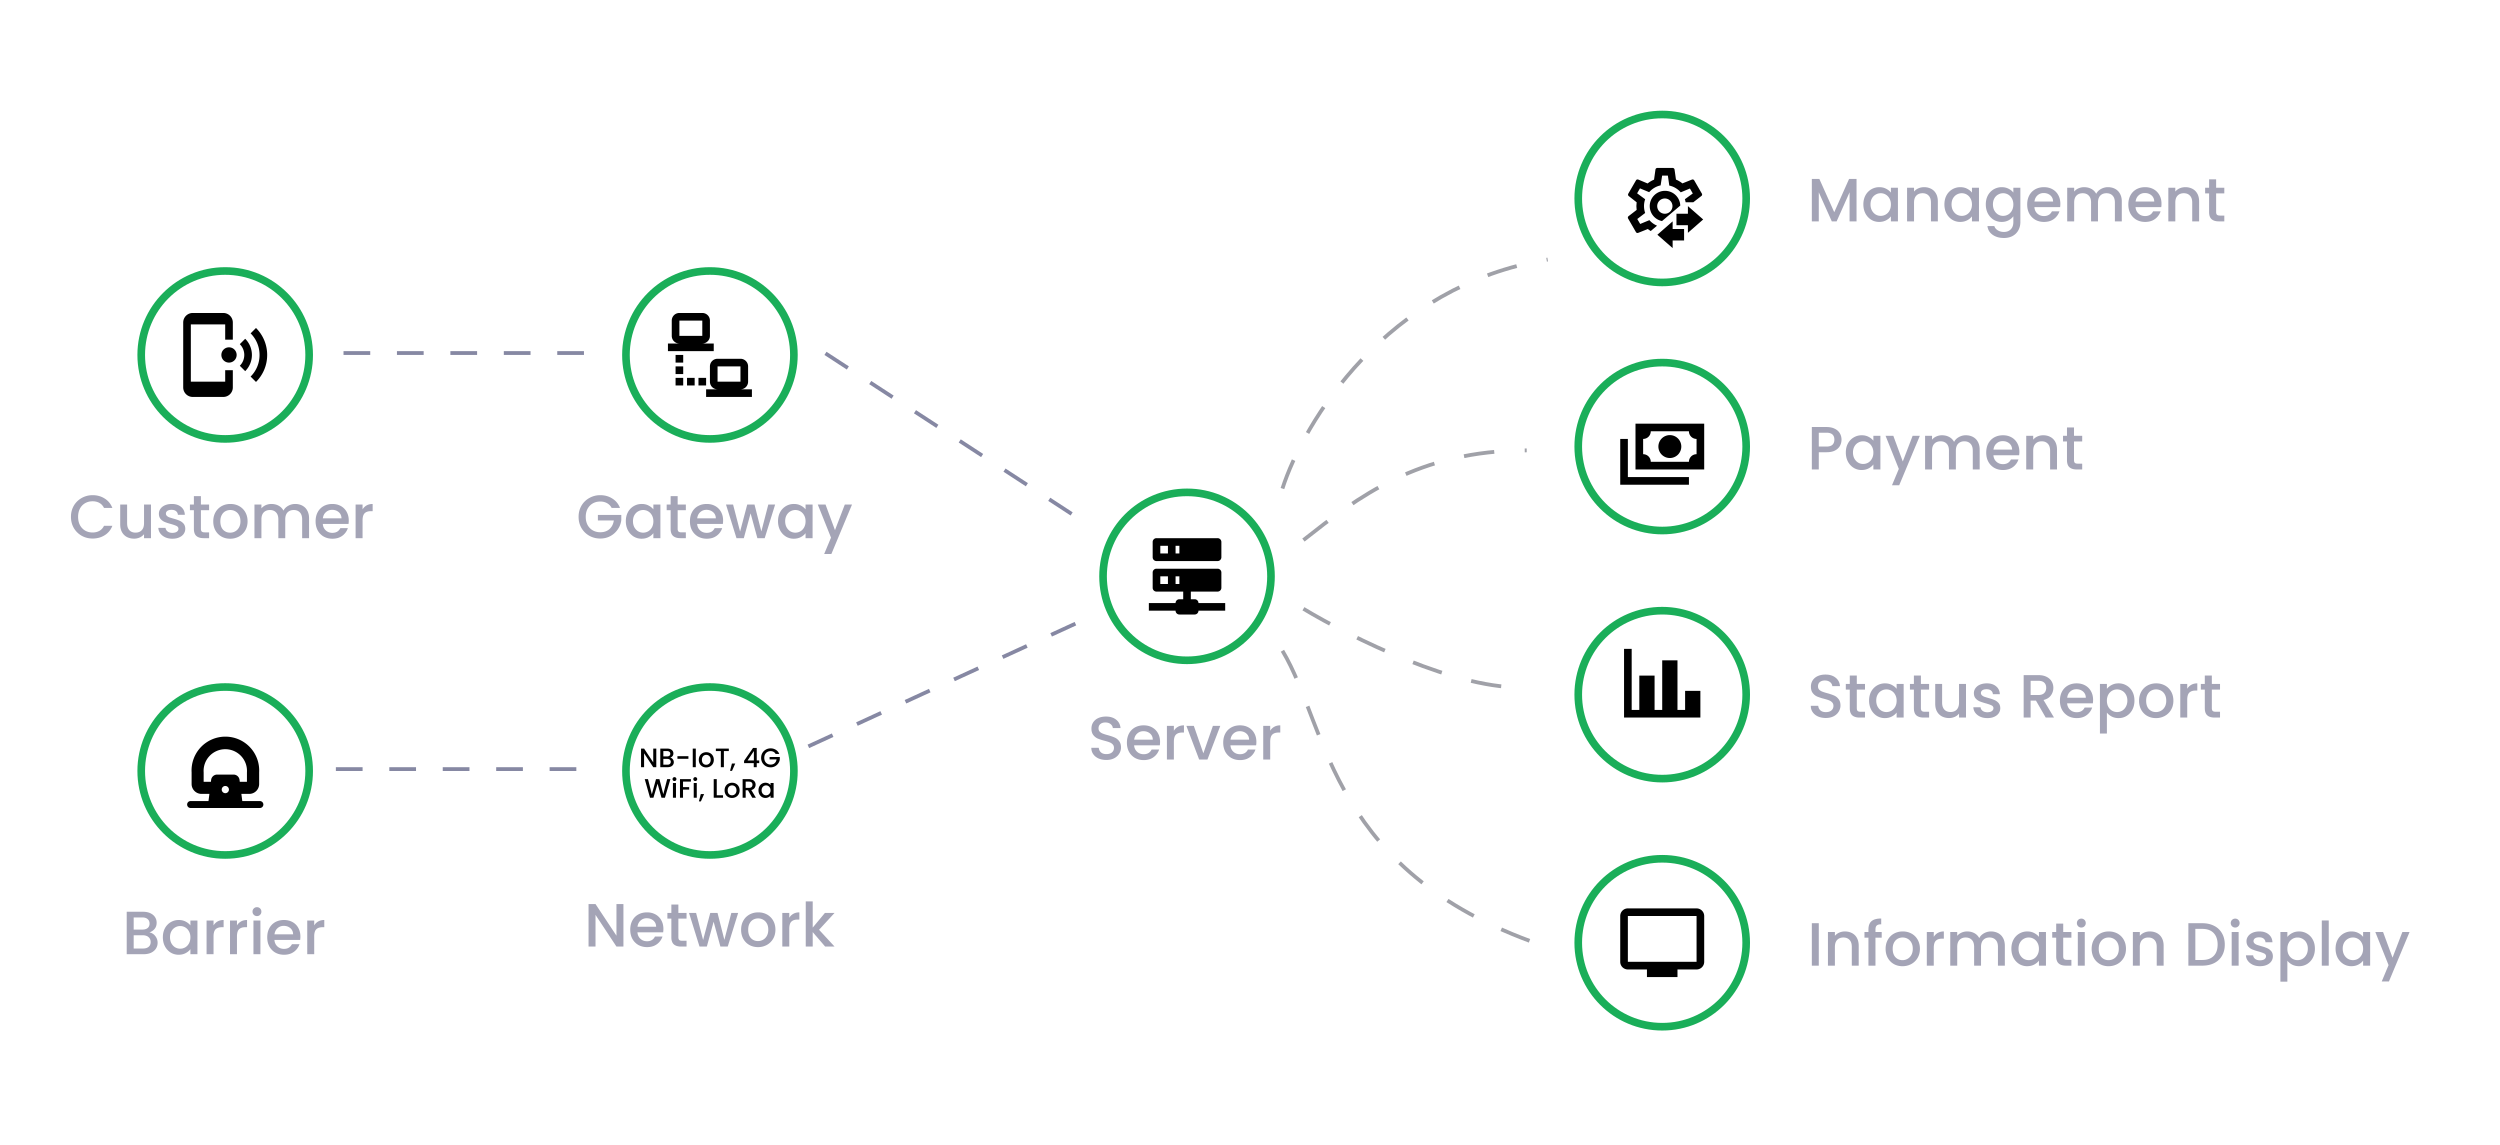 <svg width="655" height="300" viewBox="0 0 655 300" fill="none" xmlns="http://www.w3.org/2000/svg"><path fill="#fff" d="M0 0h655v300H0z"/><path d="M18.592 135.416c0-1.088.25-2.064.752-2.928a5.427 5.427 0 0 1 2.064-2.016 5.752 5.752 0 0 1 2.864-.736c1.184 0 2.235.293 3.152.88.928.576 1.6 1.397 2.016 2.464h-2.192c-.288-.587-.688-1.024-1.2-1.312-.512-.288-1.104-.432-1.776-.432-.736 0-1.392.165-1.968.496a3.504 3.504 0 0 0-1.36 1.424c-.32.619-.48 1.339-.48 2.16 0 .821.16 1.541.48 2.16a3.61 3.61 0 0 0 1.36 1.44c.576.331 1.232.496 1.968.496.672 0 1.264-.144 1.776-.432.512-.288.912-.725 1.2-1.312h2.192c-.416 1.067-1.088 1.888-2.016 2.464-.917.576-1.968.864-3.152.864-1.045 0-2-.24-2.864-.72a5.55 5.55 0 0 1-2.064-2.032c-.501-.864-.752-1.84-.752-2.928zm20.967-3.232V141h-1.824v-1.04a3.003 3.003 0 0 1-1.136.864 3.6 3.6 0 0 1-1.472.304c-.693 0-1.317-.144-1.872-.432a3.186 3.186 0 0 1-1.296-1.28c-.31-.565-.464-1.248-.464-2.048v-5.184h1.808v4.912c0 .789.197 1.397.592 1.824.395.416.933.624 1.616.624s1.221-.208 1.616-.624c.405-.427.608-1.035.608-1.824v-4.912h1.824zm5.607 8.96c-.694 0-1.318-.123-1.872-.368-.544-.256-.976-.597-1.296-1.024a2.59 2.59 0 0 1-.512-1.456h1.888c.032.373.208.688.528.944.33.245.741.368 1.232.368.512 0 .906-.096 1.184-.288.288-.203.432-.459.432-.768 0-.331-.16-.576-.48-.736-.31-.16-.806-.336-1.488-.528-.662-.181-1.2-.357-1.616-.528a2.904 2.904 0 0 1-1.088-.784c-.299-.352-.448-.816-.448-1.392 0-.469.138-.896.416-1.28.277-.395.672-.704 1.184-.928.522-.224 1.12-.336 1.792-.336 1.002 0 1.808.256 2.416.768.618.501.949 1.189.992 2.064h-1.824a1.3 1.3 0 0 0-.48-.944c-.288-.235-.678-.352-1.168-.352-.48 0-.848.091-1.104.272a.841.841 0 0 0-.384.72c0 .235.085.432.256.592.17.16.378.288.624.384.245.085.608.197 1.088.336.64.171 1.162.347 1.568.528.416.171.773.427 1.072.768.298.341.453.795.464 1.36 0 .501-.139.949-.416 1.344-.278.395-.672.704-1.184.928-.502.224-1.094.336-1.776.336zm7.474-7.472v4.88c0 .331.075.571.224.72.16.139.427.208.8.208h1.12V141h-1.44c-.82 0-1.45-.192-1.888-.576-.437-.384-.656-1.008-.656-1.872v-4.88h-1.04v-1.488h1.04v-2.192h1.84v2.192h2.145v1.488H52.64zm7.65 7.472c-.832 0-1.584-.187-2.256-.56a4.149 4.149 0 0 1-1.584-1.6c-.384-.693-.576-1.493-.576-2.4 0-.896.197-1.691.592-2.384a4.088 4.088 0 0 1 1.616-1.6c.682-.373 1.445-.56 2.288-.56.842 0 1.605.187 2.288.56a4.09 4.09 0 0 1 1.616 1.6c.394.693.592 1.488.592 2.384 0 .896-.203 1.691-.608 2.384a4.254 4.254 0 0 1-1.664 1.616 4.785 4.785 0 0 1-2.304.56zm0-1.584c.469 0 .906-.112 1.312-.336.416-.224.752-.56 1.008-1.008.256-.448.384-.992.384-1.632 0-.64-.123-1.179-.368-1.616a2.473 2.473 0 0 0-.976-1.008 2.67 2.67 0 0 0-1.312-.336c-.47 0-.907.112-1.312.336-.395.224-.71.56-.944 1.008-.235.437-.352.976-.352 1.616 0 .949.24 1.685.72 2.208.49.512 1.104.768 1.84.768zm17.05-7.52c.694 0 1.313.144 1.857.432a3.07 3.07 0 0 1 1.296 1.28c.32.565.48 1.248.48 2.048v5.2h-1.808v-4.928c0-.789-.198-1.392-.592-1.808-.395-.427-.933-.64-1.616-.64s-1.227.213-1.632.64c-.395.416-.592 1.019-.592 1.808V141h-1.808v-4.928c0-.789-.197-1.392-.592-1.808-.395-.427-.933-.64-1.616-.64s-1.227.213-1.632.64c-.395.416-.592 1.019-.592 1.808V141h-1.824v-8.816h1.824v1.008a3.033 3.033 0 0 1 1.136-.848 3.6 3.6 0 0 1 1.472-.304c.704 0 1.333.149 1.888.448.554.299.981.731 1.28 1.296.266-.533.682-.955 1.248-1.264a3.642 3.642 0 0 1 1.824-.48zm14.034 4.336c0 .331-.021.629-.064.896h-6.736c.053.704.314 1.269.784 1.696.47.427 1.045.64 1.728.64.981 0 1.674-.411 2.08-1.232h1.968a3.998 3.998 0 0 1-1.456 2c-.694.512-1.557.768-2.592.768-.843 0-1.6-.187-2.272-.56a4.183 4.183 0 0 1-1.568-1.6c-.373-.693-.56-1.493-.56-2.4 0-.907.181-1.701.544-2.384a3.936 3.936 0 0 1 1.552-1.6c.672-.373 1.44-.56 2.304-.56.832 0 1.573.181 2.224.544a3.84 3.84 0 0 1 1.52 1.536c.362.651.544 1.403.544 2.256zm-1.904-.576c-.01-.672-.25-1.211-.72-1.616s-1.05-.608-1.744-.608c-.63 0-1.168.203-1.616.608-.448.395-.715.933-.8 1.616h4.88zm5.523-2.336a2.82 2.82 0 0 1 1.056-1.04c.448-.256.976-.384 1.584-.384v1.888h-.464c-.715 0-1.259.181-1.632.544-.363.363-.544.992-.544 1.888V141h-1.824v-8.816h1.824v1.28z" fill="#73748F" fill-opacity=".65"/><path d="M67.07 85.93A9.969 9.969 0 0 1 70 93c0 2.76-1.12 5.26-2.93 7.07l-1.41-1.41A7.938 7.938 0 0 0 68 93c0-2.21-.89-4.22-2.34-5.66l1.41-1.41zm-2.83 2.83A5.98 5.98 0 0 1 66 93c0 1.65-.67 3.15-1.76 4.24l-1.41-1.41A3.99 3.99 0 0 0 64 93c0-1.11-.45-2.11-1.17-2.83l1.41-1.41zM60 91a2 2 0 1 1 0 4 2 2 0 0 1 0-4zm-1.5-9a2.5 2.5 0 0 1 2.5 2.5V89h-2v-4h-9v15h9v-3h2v4.5a2.501 2.501 0 0 1-2.5 2.5h-8a2.5 2.5 0 0 1-2.5-2.5v-17a2.5 2.5 0 0 1 2.5-2.5h8z" fill="#000"/><circle cx="59" cy="93" r="22" stroke="#1AAE59" stroke-width="2"/><path d="M39.152 244.288c.597.107 1.104.421 1.52.944.416.523.624 1.115.624 1.776 0 .565-.15 1.077-.448 1.536-.288.448-.71.805-1.264 1.072-.555.256-1.2.384-1.936.384H33.2v-11.12h4.24c.757 0 1.408.128 1.952.384s.955.603 1.232 1.04c.277.427.416.907.416 1.44 0 .64-.17 1.173-.512 1.6-.341.427-.8.741-1.376.944zm-4.128-.736h2.256c.597 0 1.061-.133 1.392-.4.341-.277.512-.672.512-1.184 0-.501-.17-.891-.512-1.168-.33-.288-.795-.432-1.392-.432h-2.256v3.184zm2.464 4.96c.619 0 1.104-.149 1.456-.448.352-.299.528-.715.528-1.248 0-.544-.187-.976-.56-1.296-.373-.32-.87-.48-1.488-.48h-2.4v3.472h2.464zm5.182-2.96c0-.885.181-1.669.544-2.352a4.058 4.058 0 0 1 3.616-2.16c.693 0 1.296.139 1.808.416.523.267.939.603 1.248 1.008v-1.28h1.84V250h-1.84v-1.312c-.31.416-.73.763-1.264 1.04-.533.277-1.141.416-1.824.416a3.92 3.92 0 0 1-2.08-.576 4.279 4.279 0 0 1-1.504-1.632c-.363-.704-.544-1.499-.544-2.384zm7.216.032c0-.608-.128-1.136-.384-1.584a2.587 2.587 0 0 0-.976-1.024 2.571 2.571 0 0 0-1.312-.352c-.47 0-.907.117-1.312.352a2.58 2.58 0 0 0-.992 1.008c-.245.437-.368.96-.368 1.568 0 .608.123 1.141.368 1.6.256.459.587.811.992 1.056a2.628 2.628 0 0 0 2.624 0c.405-.235.73-.576.976-1.024.256-.459.384-.992.384-1.6zm6.06-3.12a2.82 2.82 0 0 1 1.056-1.04c.448-.256.976-.384 1.584-.384v1.888h-.464c-.715 0-1.259.181-1.632.544-.363.363-.544.992-.544 1.888V250h-1.824v-8.816h1.824v1.28zm6.141 0a2.818 2.818 0 0 1 1.055-1.04c.448-.256.976-.384 1.584-.384v1.888h-.463c-.715 0-1.26.181-1.633.544-.362.363-.544.992-.544 1.888V250h-1.823v-8.816h1.824v1.28zm5.244-2.448a1.13 1.13 0 0 1-.832-.336 1.13 1.13 0 0 1-.336-.832c0-.331.112-.608.336-.832a1.13 1.13 0 0 1 .832-.336c.32 0 .592.112.816.336.224.224.336.501.336.832 0 .331-.112.608-.336.832a1.11 1.11 0 0 1-.816.336zm.896 1.168V250h-1.824v-8.816h1.824zm10.475 4.192c0 .331-.022.629-.064.896h-6.736c.053.704.314 1.269.784 1.696.47.427 1.045.64 1.728.64.981 0 1.674-.411 2.08-1.232h1.968a3.997 3.997 0 0 1-1.456 2c-.694.512-1.558.768-2.592.768-.843 0-1.6-.187-2.272-.56a4.183 4.183 0 0 1-1.568-1.6c-.373-.693-.56-1.493-.56-2.4 0-.907.181-1.701.544-2.384a3.937 3.937 0 0 1 1.552-1.6c.672-.373 1.44-.56 2.304-.56.832 0 1.573.181 2.224.544a3.84 3.84 0 0 1 1.52 1.536c.362.651.544 1.403.544 2.256zm-1.904-.576c-.01-.672-.25-1.211-.72-1.616s-1.05-.608-1.744-.608c-.63 0-1.168.203-1.616.608-.448.395-.715.933-.8 1.616h4.88zm5.522-2.336a2.82 2.82 0 0 1 1.057-1.04c.448-.256.976-.384 1.584-.384v1.888h-.464c-.715 0-1.259.181-1.632.544-.363.363-.544.992-.544 1.888V250h-1.824v-8.816h1.824v1.28zM163.336 248h-1.824l-5.488-8.304V248H154.2v-11.136h1.824l5.488 8.288v-8.288h1.824V248zm10.475-4.624c0 .331-.021.629-.064.896h-6.736c.054.704.315 1.269.784 1.696.47.427 1.046.64 1.728.64.982 0 1.675-.411 2.08-1.232h1.968a3.994 3.994 0 0 1-1.456 2c-.693.512-1.557.768-2.592.768-.842 0-1.6-.187-2.272-.56a4.185 4.185 0 0 1-1.568-1.6c-.373-.693-.56-1.493-.56-2.4 0-.907.182-1.701.544-2.384a3.942 3.942 0 0 1 1.552-1.6c.672-.373 1.44-.56 2.304-.56.832 0 1.574.181 2.224.544a3.828 3.828 0 0 1 1.52 1.536c.363.651.544 1.403.544 2.256zm-1.904-.576c-.01-.672-.25-1.211-.72-1.616-.469-.405-1.05-.608-1.744-.608-.629 0-1.168.203-1.616.608-.448.395-.714.933-.8 1.616h4.88zm5.827-2.128v4.88c0 .331.075.571.224.72.16.139.427.208.8.208h1.12V248h-1.44c-.821 0-1.45-.192-1.888-.576-.437-.384-.656-1.008-.656-1.872v-4.88h-1.04v-1.488h1.04v-2.192h1.84v2.192h2.144v1.488h-2.144zm15.665-1.488L190.663 248h-1.92l-1.776-6.512-1.776 6.512h-1.92l-2.752-8.816h1.856l1.84 7.088 1.872-7.088h1.904l1.792 7.056 1.824-7.056h1.792zm5.187 8.96c-.832 0-1.584-.187-2.256-.56a4.149 4.149 0 0 1-1.584-1.6c-.384-.693-.576-1.493-.576-2.4 0-.896.198-1.691.592-2.384a4.095 4.095 0 0 1 1.616-1.6c.683-.373 1.446-.56 2.288-.56.843 0 1.606.187 2.288.56a4.083 4.083 0 0 1 1.616 1.6c.395.693.592 1.488.592 2.384 0 .896-.202 1.691-.608 2.384a4.252 4.252 0 0 1-1.664 1.616 4.783 4.783 0 0 1-2.304.56zm0-1.584c.47 0 .907-.112 1.312-.336.416-.224.752-.56 1.008-1.008.256-.448.384-.992.384-1.632 0-.64-.122-1.179-.368-1.616a2.466 2.466 0 0 0-.976-1.008 2.666 2.666 0 0 0-1.312-.336c-.469 0-.906.112-1.312.336-.394.224-.709.56-.944 1.008-.234.437-.352.976-.352 1.616 0 .949.24 1.685.72 2.208.491.512 1.104.768 1.84.768zm8.204-6.096a2.81 2.81 0 0 1 1.056-1.04c.448-.256.976-.384 1.584-.384v1.888h-.464c-.715 0-1.259.181-1.632.544-.363.363-.544.992-.544 1.888V248h-1.824v-8.816h1.824v1.28zm7.804 3.136l4.064 4.4h-2.464l-3.264-3.792V248h-1.824v-11.84h1.824v6.88l3.2-3.856h2.528l-4.064 4.416z" fill="#73748F" fill-opacity=".65"/><path d="M171.949 201h-.798l-2.401-3.633V201h-.798v-4.872h.798l2.401 3.626v-3.626h.798V201zm3.652-2.499c.261.047.483.184.665.413.182.229.273.488.273.777 0 .247-.066.471-.196.672a1.319 1.319 0 0 1-.553.469 2.004 2.004 0 0 1-.847.168h-1.946v-4.865h1.855c.331 0 .616.056.854.168.238.112.417.264.539.455.121.187.182.397.182.63 0 .28-.075.513-.224.7-.15.187-.35.324-.602.413zm-1.806-.322h.987c.261 0 .464-.058.609-.175.149-.121.224-.294.224-.518 0-.219-.075-.39-.224-.511-.145-.126-.348-.189-.609-.189h-.987v1.393zm1.078 2.17c.27 0 .483-.065.637-.196.154-.131.231-.313.231-.546a.71.71 0 0 0-.245-.567c-.164-.14-.381-.21-.651-.21h-1.05v1.519h1.078zm5.494-2.219v.672h-2.877v-.672h2.877zm1.932-1.995V201h-.798v-4.865h.798zm2.72 4.928c-.364 0-.693-.082-.987-.245a1.814 1.814 0 0 1-.693-.7 2.13 2.13 0 0 1-.252-1.05c0-.392.087-.74.259-1.043.173-.303.409-.537.707-.7a2.058 2.058 0 0 1 1.001-.245c.369 0 .703.082 1.001.245.299.163.535.397.707.7.173.303.259.651.259 1.043 0 .392-.088.74-.266 1.043a1.86 1.86 0 0 1-.728.707 2.094 2.094 0 0 1-1.008.245zm0-.693c.206 0 .397-.049.574-.147.182-.098.329-.245.441-.441.112-.196.168-.434.168-.714 0-.28-.053-.516-.161-.707a1.076 1.076 0 0 0-.427-.441 1.165 1.165 0 0 0-.574-.147 1.17 1.17 0 0 0-.574.147c-.172.098-.31.245-.413.441a1.487 1.487 0 0 0-.154.707c0 .415.105.737.315.966.215.224.483.336.805.336zm5.934-4.235v.651h-1.295V201h-.798v-4.214h-1.302v-.651h3.395zm1.683 3.906l-.847 1.932h-.518l.497-1.932h.868zm2.313-.105v-.602l2.352-3.374h.966v3.283h.651v.693h-.651V201h-.784v-1.064h-2.534zm2.569-3.164l-1.652 2.471h1.652v-2.471zm5.687.763a1.26 1.26 0 0 0-.525-.546 1.558 1.558 0 0 0-.777-.189c-.322 0-.609.072-.861.217-.252.145-.45.35-.595.616-.14.266-.21.574-.21.924 0 .35.07.66.21.931.145.266.343.471.595.616.252.145.539.217.861.217.434 0 .787-.121 1.057-.364.271-.243.437-.572.497-.987h-1.827v-.637h2.681v.623a2.358 2.358 0 0 1-.406 1.043 2.384 2.384 0 0 1-2.002 1.043c-.457 0-.875-.105-1.253-.315a2.43 2.43 0 0 1-.903-.889 2.509 2.509 0 0 1-.329-1.281c0-.476.11-.903.329-1.281.224-.378.525-.672.903-.882a2.517 2.517 0 0 1 1.253-.322 2.5 2.5 0 0 1 1.379.385c.406.252.7.611.882 1.078h-.959zm-27.554 6.6L174.209 209h-.903l-1.022-3.682-1.085 3.682-.896.007-1.379-4.872h.847l1.008 3.962 1.092-3.962h.896l1.015 3.941 1.015-3.941h.854zm1.064.497a.494.494 0 0 1-.364-.147.494.494 0 0 1-.147-.364c0-.145.049-.266.147-.364a.494.494 0 0 1 .364-.147c.14 0 .259.049.357.147a.494.494 0 0 1 .147.364.494.494 0 0 1-.147.364.486.486 0 0 1-.357.147zm.392.511V209h-.798v-3.857h.798zm3.91-1.008v.651h-2.065v1.435h1.61v.651h-1.61V209h-.798v-4.865h2.863zm1.146.497a.494.494 0 0 1-.364-.147.494.494 0 0 1-.147-.364c0-.145.049-.266.147-.364a.494.494 0 0 1 .364-.147c.14 0 .259.049.357.147a.494.494 0 0 1 .147.364.494.494 0 0 1-.147.364.486.486 0 0 1-.357.147zm.392.511V209h-.798v-3.857h.798zm1.923 2.898l-.847 1.932h-.518l.497-1.932h.868zm3.313.315h1.645V209h-2.443v-4.865h.798v4.221zm3.986.707c-.364 0-.693-.082-.987-.245a1.814 1.814 0 0 1-.693-.7 2.13 2.13 0 0 1-.252-1.05c0-.392.086-.74.259-1.043.172-.303.408-.537.707-.7a2.052 2.052 0 0 1 1.001-.245c.368 0 .702.082 1.001.245.298.163.534.397.707.7.172.303.259.651.259 1.043 0 .392-.089.74-.266 1.043-.178.303-.42.539-.728.707a2.1 2.1 0 0 1-1.008.245zm0-.693c.205 0 .396-.049.574-.147.182-.098.329-.245.441-.441.112-.196.168-.434.168-.714 0-.28-.054-.516-.161-.707a1.088 1.088 0 0 0-.427-.441 1.17 1.17 0 0 0-.574-.147c-.206 0-.397.049-.574.147a1.046 1.046 0 0 0-.413.441 1.475 1.475 0 0 0-.154.707c0 .415.105.737.315.966.214.224.483.336.805.336zm5.317.63l-1.12-1.946h-.609V209h-.798v-4.865h1.68c.374 0 .689.065.945.196.262.131.455.306.581.525.131.219.196.464.196.735 0 .317-.093.607-.28.868-.182.257-.464.432-.847.525l1.204 2.016h-.952zm-1.729-2.583h.882c.299 0 .523-.075.672-.224.154-.149.231-.35.231-.602s-.074-.448-.224-.588c-.149-.145-.375-.217-.679-.217h-.882v1.631zm3.359.637c0-.387.08-.73.238-1.029a1.78 1.78 0 0 1 1.582-.945c.304 0 .567.061.791.182.229.117.411.264.546.441v-.56h.805V209h-.805v-.574a1.572 1.572 0 0 1-.553.455 1.706 1.706 0 0 1-.798.182c-.331 0-.634-.084-.91-.252a1.883 1.883 0 0 1-.658-.714 2.253 2.253 0 0 1-.238-1.043zm3.157.014c0-.266-.056-.497-.168-.693a1.126 1.126 0 0 0-1.001-.602c-.205 0-.396.051-.574.154a1.13 1.13 0 0 0-.434.441c-.107.191-.161.42-.161.686 0 .266.054.499.161.7.112.201.257.355.434.462a1.15 1.15 0 0 0 1.148 0c.178-.103.32-.252.427-.448.112-.201.168-.434.168-.7z" fill="#000"/><circle cx="59" cy="202" r="22" stroke="#1AAE59" stroke-width="2"/><path d="M68.093 209.879h-4.615l-.24-1.878h2.064a2.6 2.6 0 0 0 2.595-2.6v-3.049a8.865 8.865 0 0 0-5.343-8.63 8.87 8.87 0 0 0-7.008 0 8.873 8.873 0 0 0-4.817 5.091 8.863 8.863 0 0 0-.527 3.539v3.049a2.6 2.6 0 0 0 2.596 2.6h2.069l-.245 1.878h-4.715a.908.908 0 0 0 0 1.815h18.186a.904.904 0 0 0 .907-.907.907.907 0 0 0-.907-.908zm-13.04-5.054h-1.697v-2.473a5.684 5.684 0 1 1 11.343 0v2.473h-1.67a1.34 1.34 0 0 0-.2.023l-.072-.545a1.578 1.578 0 0 0-1.561-1.361h-4.315a1.584 1.584 0 0 0-1.56 1.361l-.069.545a1.49 1.49 0 0 0-.2-.023zm4.927 2.042a.944.944 0 1 1-1.889.009.944.944 0 0 1 1.889-.009zM178 82c-1.11 0-2 .89-2 2v4c0 1.11.89 2 2 2h-3v2h12v-2h-3c1.11 0 2-.89 2-2v-4c0-1.11-.89-2-2-2h-6zm0 2h6v4h-6v-4zm-1 9v2h2v-2h-2zm11 1c-1.11 0-2 .89-2 2v4c0 1.11.89 2 2 2h-3v2h12v-2h-3c1.11 0 2-.89 2-2v-4c0-1.11-.89-2-2-2h-6zm-11 2v2h2v-2h-2zm11 0h6v4h-6v-4zm-11 3v2h2v-2h-2zm3 0v2h2v-2h-2zm3 0v2h2v-2h-2z" fill="#000"/><circle cx="186" cy="93" r="22" stroke="#1AAE59" stroke-width="2"/><circle cx="186" cy="202" r="22" stroke="#1AAE59" stroke-width="2"/><path d="M312 157h1a.997.997 0 0 1 1 1h7v2h-7a.997.997 0 0 1-1 1h-4a.997.997 0 0 1-1-1h-7v-2h7a.997.997 0 0 1 1-1h1v-2h-7a.997.997 0 0 1-1-1v-4a.997.997 0 0 1 1-1h16a.997.997 0 0 1 1 1v4a.997.997 0 0 1-1 1h-7v2zm-9-16h16a.997.997 0 0 1 1 1v4a.997.997 0 0 1-1 1h-16a.997.997 0 0 1-1-1v-4a.997.997 0 0 1 1-1zm5 4h1v-2h-1v2zm0 8h1v-2h-1v2zm-4-10v2h2v-2h-2zm0 8v2h2v-2h-2z" fill="#000"/><circle cx="311" cy="151" r="22" stroke="#1AAE59" stroke-width="2"/><path d="M444.5 252h-18v-12h18v12zm0-14h-18a2 2 0 0 0-2 2v12a2 2 0 0 0 2 2h5v2h8v-2h5a2 2 0 0 0 2-2v-12a2 2 0 0 0-2-2z" fill="#000"/><circle cx="435.5" cy="247" r="22" stroke="#1AAE59" stroke-width="2"/><path d="M439.232 59v-3h3v-2l4 3.5-4 3.5v-2h-3zm2 1v3h-3v2l-4-3.5 4-3.5v2h3zm-5-10c-2.21 0-4 1.8-4 4 0 1.91 1.35 3.54 3.21 3.92l4.79-4.06a3.997 3.997 0 0 0-4-3.86zm0 6a2 2 0 1 1-.001-3.999 2 2 0 0 1 .001 3.999zm9.66-5.27l-2-3.46c-.12-.22-.38-.31-.61-.22l-2.49 1c-.51-.41-1.06-.74-1.69-1l-.37-2.63a.506.506 0 0 0-.5-.42h-4c-.25 0-.46.18-.5.42l-.37 2.65c-.63.26-1.17.59-1.69 1l-2.44-1.02c-.23-.09-.5 0-.61.22l-2 3.46c-.13.21-.08.49.11.64l2.07 1.63-.07 1 .07 1-2.11 1.63c-.2.15-.25.43-.12.64l2 3.46c.11.27.4.38.66.27l2.5-1c.24.19.5.37.76.53l1.65-1.4c-.77-.33-1.45-.82-2-1.45l-2.41 1-.77-1.3 2.07-1.58a5.55 5.55 0 0 1 0-3.6l-2.11-1.55.75-1.3 2.41 1c.78-.9 1.83-1.53 3-1.78l.4-2.57h1.5l.37 2.62c1.17.24 2.22.88 3 1.77l2.41-1 .75 1.3-2.08 1.51c.09.26.16.53.2.8h2l2.1-1.63a.48.48 0 0 0 .16-.64zm-9.66-.73c-2.21 0-4 1.8-4 4 0 1.91 1.35 3.54 3.21 3.92l4.79-4.06a3.997 3.997 0 0 0-4-3.86zm0 6a2 2 0 1 1-.001-3.999 2 2 0 0 1 .001 3.999zm0-6c-2.21 0-4 1.8-4 4 0 1.91 1.35 3.54 3.21 3.92l4.79-4.06a3.997 3.997 0 0 0-4-3.86zm0 6a2 2 0 1 1-.001-3.999 2 2 0 0 1 .001 3.999z" fill="#000"/><circle cx="435.5" cy="52" r="22" stroke="#1AAE59" stroke-width="2"/><path d="M428.5 111h18v12h-18v-12zm9 3c.796 0 1.559.316 2.121.879a2.996 2.996 0 0 1 0 4.242 2.996 2.996 0 0 1-4.242 0 2.996 2.996 0 0 1 0-4.242A2.996 2.996 0 0 1 437.5 114zm-5-1a2 2 0 0 1-2 2v4a2 2 0 0 1 2 2h10a2 2 0 0 1 2-2v-4a2 2 0 0 1-2-2h-10zm-8 2h2v10h16v2h-18v-12z" fill="#000"/><circle cx="435.5" cy="117" r="22" stroke="#1AAE59" stroke-width="2"/><path d="M445.5 188h-20v-18h2v16h2v-9h4v9h2v-13h4v13h2v-5h4v7z" fill="#000"/><circle cx="435.5" cy="182" r="22" stroke="#1AAE59" stroke-width="2"/><path d="M160.248 133.08a2.887 2.887 0 0 0-1.2-1.248c-.512-.288-1.104-.432-1.776-.432-.736 0-1.392.165-1.968.496-.576.331-1.029.8-1.36 1.408-.32.608-.48 1.312-.48 2.112s.16 1.509.48 2.128a3.534 3.534 0 0 0 1.36 1.408c.576.331 1.232.496 1.968.496.992 0 1.797-.277 2.416-.832.619-.555.997-1.307 1.136-2.256h-4.176v-1.456h6.128v1.424a5.42 5.42 0 0 1-.928 2.384 5.457 5.457 0 0 1-1.936 1.744c-.789.427-1.669.64-2.64.64-1.045 0-2-.24-2.864-.72a5.55 5.55 0 0 1-2.064-2.032c-.501-.864-.752-1.84-.752-2.928 0-1.088.251-2.064.752-2.928a5.427 5.427 0 0 1 2.064-2.016 5.752 5.752 0 0 1 2.864-.736c1.184 0 2.235.293 3.152.88.928.576 1.6 1.397 2.016 2.464h-2.192zm3.719 3.472c0-.885.181-1.669.544-2.352a4.059 4.059 0 0 1 3.616-2.16c.693 0 1.296.139 1.808.416.523.267.939.603 1.248 1.008v-1.28h1.84V141h-1.84v-1.312c-.309.416-.731.763-1.264 1.04s-1.141.416-1.824.416a3.917 3.917 0 0 1-2.08-.576 4.28 4.28 0 0 1-1.504-1.632c-.363-.704-.544-1.499-.544-2.384zm7.216.032c0-.608-.128-1.136-.384-1.584a2.586 2.586 0 0 0-.976-1.024 2.571 2.571 0 0 0-1.312-.352c-.469 0-.907.117-1.312.352a2.58 2.58 0 0 0-.992 1.008c-.245.437-.368.96-.368 1.568 0 .608.123 1.141.368 1.6.256.459.587.811.992 1.056a2.627 2.627 0 0 0 2.624 0c.405-.235.731-.576.976-1.024.256-.459.384-.992.384-1.6zm6.364-2.912v4.88c0 .331.074.571.224.72.16.139.426.208.8.208h1.12V141h-1.44c-.822 0-1.451-.192-1.888-.576-.438-.384-.656-1.008-.656-1.872v-4.88h-1.04v-1.488h1.04v-2.192h1.84v2.192h2.144v1.488h-2.144zm11.905 2.704c0 .331-.021.629-.064.896h-6.736c.053.704.315 1.269.784 1.696.469.427 1.045.64 1.728.64.981 0 1.675-.411 2.08-1.232h1.968a4 4 0 0 1-1.456 2c-.693.512-1.557.768-2.592.768-.843 0-1.6-.187-2.272-.56a4.185 4.185 0 0 1-1.568-1.6c-.373-.693-.56-1.493-.56-2.4 0-.907.181-1.701.544-2.384a3.936 3.936 0 0 1 1.552-1.6c.672-.373 1.44-.56 2.304-.56.832 0 1.573.181 2.224.544a3.835 3.835 0 0 1 1.52 1.536c.363.651.544 1.403.544 2.256zm-1.904-.576c-.011-.672-.251-1.211-.72-1.616s-1.051-.608-1.744-.608c-.629 0-1.168.203-1.616.608-.448.395-.715.933-.8 1.616h4.88zm15.539-3.616L200.351 141h-1.92l-1.776-6.512-1.776 6.512h-1.92l-2.752-8.816h1.856l1.84 7.088 1.872-7.088h1.904l1.792 7.056 1.824-7.056h1.792zm.755 4.368c0-.885.181-1.669.544-2.352a4.059 4.059 0 0 1 3.616-2.16c.693 0 1.296.139 1.808.416.523.267.939.603 1.248 1.008v-1.28h1.84V141h-1.84v-1.312c-.309.416-.731.763-1.264 1.04s-1.141.416-1.824.416a3.917 3.917 0 0 1-2.08-.576 4.28 4.28 0 0 1-1.504-1.632c-.363-.704-.544-1.499-.544-2.384zm7.216.032c0-.608-.128-1.136-.384-1.584a2.586 2.586 0 0 0-.976-1.024 2.571 2.571 0 0 0-1.312-.352c-.469 0-.907.117-1.312.352a2.58 2.58 0 0 0-.992 1.008c-.245.437-.368.96-.368 1.568 0 .608.123 1.141.368 1.6.256.459.587.811.992 1.056a2.627 2.627 0 0 0 2.624 0c.405-.235.731-.576.976-1.024.256-.459.384-.992.384-1.6zm12.172-4.4l-5.408 12.96h-1.888l1.792-4.288-3.472-8.672h2.032l2.48 6.72 2.576-6.72h1.888zm66.634 66.928c-.747 0-1.419-.128-2.016-.384-.597-.267-1.067-.64-1.408-1.12-.341-.48-.512-1.04-.512-1.68h1.952c.043.48.229.875.56 1.184.341.309.816.464 1.424.464.629 0 1.12-.149 1.472-.448.352-.309.528-.704.528-1.184 0-.373-.112-.677-.336-.912a2.102 2.102 0 0 0-.816-.544c-.32-.128-.768-.267-1.344-.416a14.03 14.03 0 0 1-1.776-.576 3.008 3.008 0 0 1-1.152-.928c-.32-.416-.48-.971-.48-1.664 0-.64.16-1.2.48-1.68.32-.48.768-.848 1.344-1.104.576-.256 1.243-.384 2-.384 1.077 0 1.957.272 2.64.816.693.533 1.077 1.269 1.152 2.208h-2.016c-.032-.405-.224-.752-.576-1.04-.352-.288-.816-.432-1.392-.432-.523 0-.949.133-1.28.4-.331.267-.496.651-.496 1.152 0 .341.101.624.304.848.213.213.48.384.8.512.32.128.757.267 1.312.416.736.203 1.333.405 1.792.608.469.203.864.517 1.184.944.331.416.496.976.496 1.68a3 3 0 0 1-.464 1.6c-.299.501-.741.907-1.328 1.216-.576.299-1.259.448-2.048.448zm14.072-4.736c0 .331-.021.629-.064.896h-6.736c.054.704.315 1.269.784 1.696.47.427 1.046.64 1.728.64.982 0 1.675-.411 2.08-1.232h1.968a3.994 3.994 0 0 1-1.456 2c-.693.512-1.557.768-2.592.768-.842 0-1.6-.187-2.272-.56a4.185 4.185 0 0 1-1.568-1.6c-.373-.693-.56-1.493-.56-2.4 0-.907.182-1.701.544-2.384a3.942 3.942 0 0 1 1.552-1.6c.672-.373 1.44-.56 2.304-.56.832 0 1.574.181 2.224.544a3.828 3.828 0 0 1 1.52 1.536c.363.651.544 1.403.544 2.256zm-1.904-.576c-.01-.672-.25-1.211-.72-1.616-.469-.405-1.05-.608-1.744-.608-.629 0-1.168.203-1.616.608-.448.395-.714.933-.8 1.616h4.88zm5.523-2.336a2.824 2.824 0 0 1 1.056-1.04c.448-.256.976-.384 1.584-.384v1.888h-.464c-.714 0-1.258.181-1.632.544-.362.363-.544.992-.544 1.888V199h-1.824v-8.816h1.824v1.28zm7.725 5.904l2.496-7.184h1.936l-3.36 8.816h-2.176l-3.344-8.816h1.952l2.496 7.184zm13.891-2.992c0 .331-.022.629-.064.896h-6.736c.053.704.314 1.269.784 1.696.469.427 1.045.64 1.728.64.981 0 1.674-.411 2.08-1.232h1.968a4 4 0 0 1-1.456 2c-.694.512-1.558.768-2.592.768-.843 0-1.6-.187-2.272-.56a4.178 4.178 0 0 1-1.568-1.6c-.374-.693-.56-1.493-.56-2.4 0-.907.181-1.701.544-2.384a3.93 3.93 0 0 1 1.552-1.6c.672-.373 1.44-.56 2.304-.56.832 0 1.573.181 2.224.544a3.84 3.84 0 0 1 1.52 1.536c.362.651.544 1.403.544 2.256zm-1.904-.576c-.011-.672-.251-1.211-.72-1.616-.47-.405-1.051-.608-1.744-.608-.63 0-1.168.203-1.616.608-.448.395-.715.933-.8 1.616h4.88zm5.523-2.336a2.81 2.81 0 0 1 1.056-1.04c.448-.256.976-.384 1.584-.384v1.888h-.464c-.715 0-1.259.181-1.632.544-.363.363-.544.992-.544 1.888V199h-1.824v-8.816h1.824v1.28zM486.412 46.88V58h-1.824v-7.616L481.196 58h-1.264l-3.408-7.616V58H474.7V46.88h1.968l3.904 8.72 3.888-8.72h1.952zm1.789 6.672c0-.885.182-1.67.544-2.352a4.07 4.07 0 0 1 3.616-2.16c.694 0 1.296.139 1.808.416.523.267.939.603 1.248 1.008v-1.28h1.84V58h-1.84v-1.312c-.309.416-.73.763-1.264 1.04-.533.277-1.141.416-1.824.416a3.92 3.92 0 0 1-2.08-.576 4.283 4.283 0 0 1-1.504-1.632c-.362-.704-.544-1.499-.544-2.384zm7.216.032c0-.608-.128-1.136-.384-1.584a2.578 2.578 0 0 0-.976-1.024 2.571 2.571 0 0 0-1.312-.352c-.469 0-.906.117-1.312.352a2.58 2.58 0 0 0-.992 1.008c-.245.437-.368.96-.368 1.568 0 .608.123 1.141.368 1.6.256.459.587.81.992 1.056a2.63 2.63 0 0 0 2.624 0 2.58 2.58 0 0 0 .976-1.024c.256-.459.384-.992.384-1.6zm8.684-4.544c.693 0 1.312.144 1.856.432.555.288.987.715 1.296 1.28.309.565.464 1.248.464 2.048V58h-1.808v-4.928c0-.79-.197-1.392-.592-1.808-.395-.427-.933-.64-1.616-.64s-1.227.213-1.632.64c-.395.416-.592 1.019-.592 1.808V58h-1.824v-8.816h1.824v1.008a3.033 3.033 0 0 1 1.136-.848 3.71 3.71 0 0 1 1.488-.304zm5.335 4.512c0-.885.181-1.67.544-2.352a4.056 4.056 0 0 1 3.616-2.16c.693 0 1.296.139 1.808.416.522.267.938.603 1.248 1.008v-1.28h1.84V58h-1.84v-1.312c-.31.416-.731.763-1.264 1.04-.534.277-1.142.416-1.824.416a3.914 3.914 0 0 1-2.08-.576 4.268 4.268 0 0 1-1.504-1.632c-.363-.704-.544-1.499-.544-2.384zm7.216.032c0-.608-.128-1.136-.384-1.584a2.591 2.591 0 0 0-.976-1.024 2.577 2.577 0 0 0-1.312-.352c-.47 0-.907.117-1.312.352-.406.224-.736.56-.992 1.008-.246.437-.368.96-.368 1.568 0 .608.122 1.141.368 1.6.256.459.586.81.992 1.056a2.63 2.63 0 0 0 1.312.352c.469 0 .906-.117 1.312-.352.405-.235.73-.576.976-1.024.256-.459.384-.992.384-1.6zm7.787-4.544c.683 0 1.286.139 1.808.416.534.267.95.603 1.248 1.008v-1.28h1.84v8.96c0 .81-.17 1.53-.512 2.16a3.67 3.67 0 0 1-1.488 1.504c-.64.363-1.408.544-2.304.544-1.194 0-2.186-.283-2.976-.848-.789-.555-1.237-1.312-1.344-2.272h1.808c.139.459.432.827.88 1.104.459.288 1.003.432 1.632.432.736 0 1.328-.224 1.776-.672.459-.448.688-1.099.688-1.952v-1.472c-.309.416-.73.768-1.264 1.056-.522.277-1.12.416-1.792.416a4.028 4.028 0 0 1-2.112-.576 4.283 4.283 0 0 1-1.504-1.632c-.362-.704-.544-1.499-.544-2.384 0-.885.182-1.67.544-2.352a4.07 4.07 0 0 1 3.616-2.16zm3.056 4.544c0-.608-.128-1.136-.384-1.584a2.578 2.578 0 0 0-.976-1.024 2.571 2.571 0 0 0-1.312-.352c-.469 0-.906.117-1.312.352a2.58 2.58 0 0 0-.992 1.008c-.245.437-.368.96-.368 1.568 0 .608.123 1.141.368 1.6.256.459.587.81.992 1.056a2.63 2.63 0 0 0 2.624 0 2.58 2.58 0 0 0 .976-1.024c.256-.459.384-.992.384-1.6zm12.316-.208c0 .33-.021.63-.064.896h-6.736c.054.704.315 1.27.784 1.696.47.427 1.046.64 1.728.64.982 0 1.675-.41 2.08-1.232h1.968a3.994 3.994 0 0 1-1.456 2c-.693.512-1.557.768-2.592.768-.842 0-1.6-.187-2.272-.56a4.187 4.187 0 0 1-1.568-1.6c-.373-.693-.56-1.493-.56-2.4 0-.907.182-1.701.544-2.384a3.942 3.942 0 0 1 1.552-1.6c.672-.373 1.44-.56 2.304-.56.832 0 1.574.181 2.224.544a3.825 3.825 0 0 1 1.52 1.536c.363.65.544 1.403.544 2.256zm-1.904-.576c-.01-.672-.25-1.21-.72-1.616-.469-.405-1.05-.608-1.744-.608-.629 0-1.168.203-1.616.608-.448.395-.714.933-.8 1.616h4.88zm14.371-3.76c.694 0 1.312.144 1.856.432.555.288.987.715 1.296 1.28.32.565.48 1.248.48 2.048V58h-1.808v-4.928c0-.79-.197-1.392-.592-1.808-.394-.427-.933-.64-1.616-.64-.682 0-1.226.213-1.632.64-.394.416-.592 1.019-.592 1.808V58h-1.808v-4.928c0-.79-.197-1.392-.592-1.808-.394-.427-.933-.64-1.616-.64-.682 0-1.226.213-1.632.64-.394.416-.592 1.019-.592 1.808V58h-1.824v-8.816h1.824v1.008a3.04 3.04 0 0 1 1.136-.848 3.6 3.6 0 0 1 1.472-.304c.704 0 1.334.15 1.888.448.555.299.982.73 1.28 1.296.267-.533.683-.955 1.248-1.264a3.646 3.646 0 0 1 1.824-.48zm14.033 4.336c0 .33-.021.63-.064.896h-6.736c.054.704.315 1.27.784 1.696.47.427 1.046.64 1.728.64.982 0 1.675-.41 2.08-1.232h1.968a3.994 3.994 0 0 1-1.456 2c-.693.512-1.557.768-2.592.768-.842 0-1.6-.187-2.272-.56a4.187 4.187 0 0 1-1.568-1.6c-.373-.693-.56-1.493-.56-2.4 0-.907.182-1.701.544-2.384a3.942 3.942 0 0 1 1.552-1.6c.672-.373 1.44-.56 2.304-.56.832 0 1.574.181 2.224.544a3.825 3.825 0 0 1 1.52 1.536c.363.65.544 1.403.544 2.256zm-1.904-.576c-.01-.672-.25-1.21-.72-1.616-.469-.405-1.05-.608-1.744-.608-.629 0-1.168.203-1.616.608-.448.395-.714.933-.8 1.616h4.88zm8.147-3.76c.694 0 1.312.144 1.856.432.555.288.987.715 1.296 1.28.31.565.464 1.248.464 2.048V58h-1.808v-4.928c0-.79-.197-1.392-.592-1.808-.394-.427-.933-.64-1.616-.64-.682 0-1.226.213-1.632.64-.394.416-.592 1.019-.592 1.808V58h-1.824v-8.816h1.824v1.008a3.04 3.04 0 0 1 1.136-.848c.47-.203.966-.304 1.488-.304zm8.071 1.632v4.88c0 .33.074.57.224.72.16.139.426.208.8.208h1.12V58h-1.44c-.822 0-1.451-.192-1.888-.576-.438-.384-.656-1.008-.656-1.872v-4.88h-1.04v-1.488h1.04v-2.192h1.84v2.192h2.144v1.488h-2.144zm-98.149 64.52c0 .565-.133 1.099-.4 1.6-.267.501-.693.912-1.28 1.232-.587.309-1.339.464-2.256.464h-2.016V123H474.7v-11.12h3.84c.853 0 1.573.149 2.16.448.597.288 1.04.683 1.328 1.184.299.501.448 1.061.448 1.68zM478.54 117c.693 0 1.211-.155 1.552-.464.341-.32.512-.768.512-1.344 0-1.216-.688-1.824-2.064-1.824h-2.016V117h2.016zm5.068 1.552c0-.885.181-1.669.544-2.352a4.052 4.052 0 0 1 1.504-1.584 4.028 4.028 0 0 1 2.112-.576c.693 0 1.296.139 1.808.416.522.267.938.603 1.248 1.008v-1.28h1.84V123h-1.84v-1.312c-.31.416-.731.763-1.264 1.04-.534.277-1.142.416-1.824.416a3.914 3.914 0 0 1-2.08-.576 4.272 4.272 0 0 1-1.504-1.632c-.363-.704-.544-1.499-.544-2.384zm7.216.032c0-.608-.128-1.136-.384-1.584a2.593 2.593 0 0 0-.976-1.024 2.574 2.574 0 0 0-1.312-.352c-.47 0-.907.117-1.312.352-.406.224-.736.56-.992 1.008-.246.437-.368.96-.368 1.568 0 .608.122 1.141.368 1.6.256.459.586.811.992 1.056a2.627 2.627 0 0 0 2.624 0c.405-.235.73-.576.976-1.024.256-.459.384-.992.384-1.6zm12.171-4.4l-5.408 12.96h-1.888l1.792-4.288-3.472-8.672h2.032l2.48 6.72 2.576-6.72h1.888zm12.049-.144c.693 0 1.312.144 1.856.432a3.07 3.07 0 0 1 1.296 1.28c.32.565.48 1.248.48 2.048v5.2h-1.808v-4.928c0-.789-.198-1.392-.592-1.808-.395-.427-.934-.64-1.616-.64-.683 0-1.227.213-1.632.64-.395.416-.592 1.019-.592 1.808V123h-1.808v-4.928c0-.789-.198-1.392-.592-1.808-.395-.427-.934-.64-1.616-.64-.683 0-1.227.213-1.632.64-.395.416-.592 1.019-.592 1.808V123h-1.824v-8.816h1.824v1.008a3.025 3.025 0 0 1 1.136-.848 3.592 3.592 0 0 1 1.472-.304c.704 0 1.333.149 1.888.448.554.299.981.731 1.28 1.296.266-.533.682-.955 1.248-1.264a3.64 3.64 0 0 1 1.824-.48zm14.033 4.336c0 .331-.022.629-.064.896h-6.736c.053.704.314 1.269.784 1.696.469.427 1.045.64 1.728.64.981 0 1.674-.411 2.08-1.232h1.968a4 4 0 0 1-1.456 2c-.694.512-1.558.768-2.592.768-.843 0-1.6-.187-2.272-.56a4.178 4.178 0 0 1-1.568-1.6c-.374-.693-.56-1.493-.56-2.4 0-.907.181-1.701.544-2.384a3.93 3.93 0 0 1 1.552-1.6c.672-.373 1.44-.56 2.304-.56.832 0 1.573.181 2.224.544a3.84 3.84 0 0 1 1.52 1.536c.362.651.544 1.403.544 2.256zm-1.904-.576c-.011-.672-.251-1.211-.72-1.616-.47-.405-1.051-.608-1.744-.608-.63 0-1.168.203-1.616.608-.448.395-.715.933-.8 1.616h4.88zm8.147-3.76c.693 0 1.312.144 1.856.432a3.07 3.07 0 0 1 1.296 1.28c.309.565.464 1.248.464 2.048v5.2h-1.808v-4.928c0-.789-.198-1.392-.592-1.808-.395-.427-.934-.64-1.616-.64-.683 0-1.227.213-1.632.64-.395.416-.592 1.019-.592 1.808V123h-1.824v-8.816h1.824v1.008a3.025 3.025 0 0 1 1.136-.848 3.706 3.706 0 0 1 1.488-.304zm8.07 1.632v4.88c0 .331.075.571.224.72.16.139.427.208.8.208h1.12V123h-1.44c-.821 0-1.45-.192-1.888-.576-.437-.384-.656-1.008-.656-1.872v-4.88h-1.04v-1.488h1.04v-2.192h1.84v2.192h2.144v1.488h-2.144zm-65.026 72.44c-.747 0-1.419-.128-2.016-.384-.597-.267-1.067-.64-1.408-1.12-.341-.48-.512-1.04-.512-1.68h1.952c.043.48.229.875.56 1.184.341.309.816.464 1.424.464.629 0 1.12-.149 1.472-.448.352-.309.528-.704.528-1.184 0-.373-.112-.677-.336-.912a2.102 2.102 0 0 0-.816-.544c-.32-.128-.768-.267-1.344-.416a14.03 14.03 0 0 1-1.776-.576 3.008 3.008 0 0 1-1.152-.928c-.32-.416-.48-.971-.48-1.664 0-.64.16-1.2.48-1.68.32-.48.768-.848 1.344-1.104.576-.256 1.243-.384 2-.384 1.077 0 1.957.272 2.64.816.693.533 1.077 1.269 1.152 2.208h-2.016c-.032-.405-.224-.752-.576-1.04-.352-.288-.816-.432-1.392-.432-.523 0-.949.133-1.28.4-.331.267-.496.651-.496 1.152 0 .341.101.624.304.848.213.213.48.384.8.512.32.128.757.267 1.312.416.736.203 1.333.405 1.792.608.469.203.864.517 1.184.944.331.416.496.976.496 1.68a3 3 0 0 1-.464 1.6c-.299.501-.741.907-1.328 1.216-.576.299-1.259.448-2.048.448zm8.12-7.44v4.88c0 .331.075.571.224.72.16.139.427.208.8.208h1.12V188h-1.44c-.821 0-1.45-.192-1.888-.576-.437-.384-.656-1.008-.656-1.872v-4.88h-1.04v-1.488h1.04v-2.192h1.84v2.192h2.144v1.488h-2.144zm3.217 2.88c0-.885.182-1.669.544-2.352a4.066 4.066 0 0 1 3.616-2.16c.694 0 1.296.139 1.808.416.523.267.939.603 1.248 1.008v-1.28h1.84V188h-1.84v-1.312c-.309.416-.73.763-1.264 1.04-.533.277-1.141.416-1.824.416a3.92 3.92 0 0 1-2.08-.576 4.288 4.288 0 0 1-1.504-1.632c-.362-.704-.544-1.499-.544-2.384zm7.216.032c0-.608-.128-1.136-.384-1.584a2.58 2.58 0 0 0-.976-1.024 2.568 2.568 0 0 0-1.312-.352c-.469 0-.906.117-1.312.352a2.58 2.58 0 0 0-.992 1.008c-.245.437-.368.96-.368 1.568 0 .608.123 1.141.368 1.6.256.459.587.811.992 1.056a2.63 2.63 0 0 0 2.624 0 2.58 2.58 0 0 0 .976-1.024c.256-.459.384-.992.384-1.6zm6.364-2.912v4.88c0 .331.075.571.224.72.16.139.427.208.8.208h1.12V188h-1.44c-.821 0-1.451-.192-1.888-.576-.437-.384-.656-1.008-.656-1.872v-4.88h-1.04v-1.488h1.04v-2.192h1.84v2.192h2.144v1.488h-2.144zm11.809-1.488V188h-1.824v-1.04a2.998 2.998 0 0 1-1.136.864 3.592 3.592 0 0 1-1.472.304c-.693 0-1.317-.144-1.872-.432a3.186 3.186 0 0 1-1.296-1.28c-.309-.565-.464-1.248-.464-2.048v-5.184h1.808v4.912c0 .789.198 1.397.592 1.824.395.416.934.624 1.616.624.683 0 1.222-.208 1.616-.624.406-.427.608-1.035.608-1.824v-4.912h1.824zm5.607 8.96c-.693 0-1.317-.123-1.872-.368-.544-.256-.976-.597-1.296-1.024a2.588 2.588 0 0 1-.512-1.456h1.888c.032.373.208.688.528.944.331.245.741.368 1.232.368.512 0 .907-.096 1.184-.288.288-.203.432-.459.432-.768 0-.331-.16-.576-.48-.736-.309-.16-.805-.336-1.488-.528-.661-.181-1.2-.357-1.616-.528a2.902 2.902 0 0 1-1.088-.784c-.299-.352-.448-.816-.448-1.392 0-.469.139-.896.416-1.28.277-.395.672-.704 1.184-.928.523-.224 1.12-.336 1.792-.336 1.003 0 1.808.256 2.416.768.619.501.949 1.189.992 2.064h-1.824a1.3 1.3 0 0 0-.48-.944c-.288-.235-.677-.352-1.168-.352-.48 0-.848.091-1.104.272a.841.841 0 0 0-.384.72c0 .235.085.432.256.592.171.16.379.288.624.384.245.085.608.197 1.088.336.64.171 1.163.347 1.568.528.416.171.773.427 1.072.768.299.341.453.795.464 1.36 0 .501-.139.949-.416 1.344-.277.395-.672.704-1.184.928-.501.224-1.093.336-1.776.336zm15.279-.144l-2.56-4.448h-1.392V188H530.2v-11.12h3.84c.853 0 1.573.149 2.16.448.597.299 1.04.699 1.328 1.2.299.501.448 1.061.448 1.68 0 .725-.213 1.387-.64 1.984-.416.587-1.061.987-1.936 1.2l2.752 4.608h-2.176zm-3.952-5.904h2.016c.683 0 1.195-.171 1.536-.512.352-.341.528-.8.528-1.376 0-.576-.171-1.024-.512-1.344-.341-.331-.859-.496-1.552-.496h-2.016v3.728zm16.365 1.28c0 .331-.021.629-.064.896h-6.736c.054.704.315 1.269.784 1.696.47.427 1.046.64 1.728.64.982 0 1.675-.411 2.08-1.232h1.968a3.994 3.994 0 0 1-1.456 2c-.693.512-1.557.768-2.592.768-.842 0-1.6-.187-2.272-.56a4.185 4.185 0 0 1-1.568-1.6c-.373-.693-.56-1.493-.56-2.4 0-.907.182-1.701.544-2.384a3.942 3.942 0 0 1 1.552-1.6c.672-.373 1.44-.56 2.304-.56.832 0 1.574.181 2.224.544a3.828 3.828 0 0 1 1.52 1.536c.363.651.544 1.403.544 2.256zm-1.904-.576c-.01-.672-.25-1.211-.72-1.616-.469-.405-1.05-.608-1.744-.608-.629 0-1.168.203-1.616.608-.448.395-.714.933-.8 1.616h4.88zm5.523-2.32c.31-.405.731-.747 1.264-1.024.534-.277 1.136-.416 1.808-.416.768 0 1.467.192 2.096.576.64.373 1.142.901 1.504 1.584.363.683.544 1.467.544 2.352 0 .885-.181 1.68-.544 2.384a4.116 4.116 0 0 1-1.504 1.632 3.945 3.945 0 0 1-2.096.576c-.672 0-1.269-.133-1.792-.4a4.122 4.122 0 0 1-1.28-1.024v5.472h-1.824v-13.008h1.824v1.296zm5.36 3.072c0-.608-.128-1.131-.384-1.568a2.441 2.441 0 0 0-.992-1.008 2.63 2.63 0 0 0-2.624 0 2.7 2.7 0 0 0-.992 1.024c-.245.448-.368.976-.368 1.584 0 .608.123 1.141.368 1.6a2.7 2.7 0 0 0 .992 1.024 2.63 2.63 0 0 0 2.624 0 2.63 2.63 0 0 0 .992-1.056c.256-.459.384-.992.384-1.6zm7.484 4.592c-.832 0-1.584-.187-2.256-.56a4.149 4.149 0 0 1-1.584-1.6c-.384-.693-.576-1.493-.576-2.4 0-.896.197-1.691.592-2.384a4.09 4.09 0 0 1 1.616-1.6c.683-.373 1.445-.56 2.288-.56.843 0 1.605.187 2.288.56a4.09 4.09 0 0 1 1.616 1.6c.395.693.592 1.488.592 2.384 0 .896-.203 1.691-.608 2.384a4.252 4.252 0 0 1-1.664 1.616 4.783 4.783 0 0 1-2.304.56zm0-1.584a2.67 2.67 0 0 0 1.312-.336c.416-.224.752-.56 1.008-1.008.256-.448.384-.992.384-1.632 0-.64-.123-1.179-.368-1.616a2.473 2.473 0 0 0-.976-1.008 2.67 2.67 0 0 0-1.312-.336 2.67 2.67 0 0 0-1.312.336c-.395.224-.709.56-.944 1.008-.235.437-.352.976-.352 1.616 0 .949.24 1.685.72 2.208.491.512 1.104.768 1.84.768zm8.203-6.096a2.824 2.824 0 0 1 1.056-1.04c.448-.256.976-.384 1.584-.384v1.888h-.464c-.714 0-1.258.181-1.632.544-.362.363-.544.992-.544 1.888V188h-1.824v-8.816h1.824v1.28zm6.445.208v4.88c0 .331.075.571.224.72.16.139.427.208.8.208h1.12V188h-1.44c-.821 0-1.451-.192-1.888-.576-.437-.384-.656-1.008-.656-1.872v-4.88h-1.04v-1.488h1.04v-2.192h1.84v2.192h2.144v1.488H579.5zM476.524 241.88V253H474.7v-11.12h1.824zm6.843 2.16c.693 0 1.312.144 1.856.432a3.07 3.07 0 0 1 1.296 1.28c.309.565.464 1.248.464 2.048v5.2h-1.808v-4.928c0-.789-.198-1.392-.592-1.808-.395-.427-.934-.64-1.616-.64-.683 0-1.227.213-1.632.64-.395.416-.592 1.019-.592 1.808V253h-1.824v-8.816h1.824v1.008a3.025 3.025 0 0 1 1.136-.848 3.706 3.706 0 0 1 1.488-.304zm9.638 1.632h-1.632V253h-1.84v-7.328h-1.04v-1.488h1.04v-.624c0-1.013.267-1.749.8-2.208.544-.469 1.392-.704 2.544-.704v1.52c-.554 0-.944.107-1.168.32-.224.203-.336.56-.336 1.072v.624h1.632v1.488zm5.441 7.472c-.832 0-1.584-.187-2.256-.56a4.149 4.149 0 0 1-1.584-1.6c-.384-.693-.576-1.493-.576-2.4 0-.896.197-1.691.592-2.384a4.083 4.083 0 0 1 1.616-1.6c.682-.373 1.445-.56 2.288-.56.842 0 1.605.187 2.288.56a4.095 4.095 0 0 1 1.616 1.6c.394.693.592 1.488.592 2.384 0 .896-.203 1.691-.608 2.384a4.258 4.258 0 0 1-1.664 1.616 4.789 4.789 0 0 1-2.304.56zm0-1.584c.469 0 .906-.112 1.312-.336.416-.224.752-.56 1.008-1.008.256-.448.384-.992.384-1.632 0-.64-.123-1.179-.368-1.616a2.479 2.479 0 0 0-.976-1.008 2.672 2.672 0 0 0-1.312-.336c-.47 0-.907.112-1.312.336-.395.224-.71.56-.944 1.008-.235.437-.352.976-.352 1.616 0 .949.24 1.685.72 2.208.49.512 1.104.768 1.84.768zm8.203-6.096a2.824 2.824 0 0 1 1.056-1.04c.448-.256.976-.384 1.584-.384v1.888h-.464c-.715 0-1.259.181-1.632.544-.363.363-.544.992-.544 1.888V253h-1.824v-8.816h1.824v1.28zm14.989-1.424c.693 0 1.312.144 1.856.432a3.07 3.07 0 0 1 1.296 1.28c.32.565.48 1.248.48 2.048v5.2h-1.808v-4.928c0-.789-.198-1.392-.592-1.808-.395-.427-.934-.64-1.616-.64-.683 0-1.227.213-1.632.64-.395.416-.592 1.019-.592 1.808V253h-1.808v-4.928c0-.789-.198-1.392-.592-1.808-.395-.427-.934-.64-1.616-.64-.683 0-1.227.213-1.632.64-.395.416-.592 1.019-.592 1.808V253h-1.824v-8.816h1.824v1.008a3.025 3.025 0 0 1 1.136-.848 3.592 3.592 0 0 1 1.472-.304c.704 0 1.333.149 1.888.448.554.299.981.731 1.28 1.296.266-.533.682-.955 1.248-1.264a3.64 3.64 0 0 1 1.824-.48zm5.345 4.512c0-.885.181-1.669.544-2.352a4.052 4.052 0 0 1 1.504-1.584 4.028 4.028 0 0 1 2.112-.576c.693 0 1.296.139 1.808.416.522.267.938.603 1.248 1.008v-1.28h1.84V253h-1.84v-1.312c-.31.416-.731.763-1.264 1.04-.534.277-1.142.416-1.824.416a3.914 3.914 0 0 1-2.08-.576 4.272 4.272 0 0 1-1.504-1.632c-.363-.704-.544-1.499-.544-2.384zm7.216.032c0-.608-.128-1.136-.384-1.584a2.593 2.593 0 0 0-.976-1.024 2.574 2.574 0 0 0-1.312-.352c-.47 0-.907.117-1.312.352-.406.224-.736.56-.992 1.008-.246.437-.368.96-.368 1.568 0 .608.122 1.141.368 1.6.256.459.586.811.992 1.056a2.627 2.627 0 0 0 2.624 0c.405-.235.73-.576.976-1.024.256-.459.384-.992.384-1.6zm6.363-2.912v4.88c0 .331.075.571.224.72.16.139.427.208.8.208h1.12V253h-1.44c-.821 0-1.45-.192-1.888-.576-.437-.384-.656-1.008-.656-1.872v-4.88h-1.04v-1.488h1.04v-2.192h1.84v2.192h2.144v1.488h-2.144zm4.753-2.656c-.33 0-.608-.112-.832-.336a1.13 1.13 0 0 1-.336-.832c0-.331.112-.608.336-.832.224-.224.502-.336.832-.336.32 0 .592.112.816.336.224.224.336.501.336.832 0 .331-.112.608-.336.832a1.11 1.11 0 0 1-.816.336zm.896 1.168V253h-1.824v-8.816h1.824zm6.219 8.96c-.832 0-1.584-.187-2.256-.56a4.149 4.149 0 0 1-1.584-1.6c-.384-.693-.576-1.493-.576-2.4 0-.896.198-1.691.592-2.384a4.095 4.095 0 0 1 1.616-1.6c.683-.373 1.446-.56 2.288-.56.843 0 1.606.187 2.288.56a4.083 4.083 0 0 1 1.616 1.6c.395.693.592 1.488.592 2.384 0 .896-.202 1.691-.608 2.384a4.252 4.252 0 0 1-1.664 1.616 4.783 4.783 0 0 1-2.304.56zm0-1.584c.47 0 .907-.112 1.312-.336.416-.224.752-.56 1.008-1.008.256-.448.384-.992.384-1.632 0-.64-.122-1.179-.368-1.616a2.466 2.466 0 0 0-.976-1.008 2.666 2.666 0 0 0-1.312-.336c-.469 0-.906.112-1.312.336-.394.224-.709.56-.944 1.008-.234.437-.352.976-.352 1.616 0 .949.24 1.685.72 2.208.491.512 1.104.768 1.84.768zm10.827-7.52c.694 0 1.312.144 1.856.432.555.288.987.715 1.296 1.28.31.565.464 1.248.464 2.048v5.2h-1.808v-4.928c0-.789-.197-1.392-.592-1.808-.394-.427-.933-.64-1.616-.64-.682 0-1.226.213-1.632.64-.394.416-.592 1.019-.592 1.808V253h-1.824v-8.816h1.824v1.008a3.04 3.04 0 0 1 1.136-.848c.47-.203.966-.304 1.488-.304zm13.731-2.16c1.184 0 2.219.229 3.104.688a4.746 4.746 0 0 1 2.064 1.952c.491.843.736 1.829.736 2.96s-.245 2.112-.736 2.944c-.48.832-1.168 1.472-2.064 1.92-.885.437-1.92.656-3.104.656h-3.632v-11.12h3.632zm0 9.632c1.302 0 2.299-.352 2.992-1.056.694-.704 1.04-1.696 1.04-2.976 0-1.291-.346-2.299-1.04-3.024-.693-.725-1.69-1.088-2.992-1.088h-1.808v8.144h1.808zm8.64-8.496a1.13 1.13 0 0 1-.832-.336 1.13 1.13 0 0 1-.336-.832c0-.331.112-.608.336-.832a1.13 1.13 0 0 1 .832-.336c.32 0 .592.112.816.336.224.224.336.501.336.832 0 .331-.112.608-.336.832a1.11 1.11 0 0 1-.816.336zm.896 1.168V253H584.7v-8.816h1.824zm5.595 8.96c-.694 0-1.318-.123-1.872-.368-.544-.256-.976-.597-1.296-1.024a2.588 2.588 0 0 1-.512-1.456h1.888c.032.373.208.688.528.944.33.245.741.368 1.232.368.512 0 .906-.096 1.184-.288.288-.203.432-.459.432-.768 0-.331-.16-.576-.48-.736-.31-.16-.806-.336-1.488-.528-.662-.181-1.2-.357-1.616-.528a2.902 2.902 0 0 1-1.088-.784c-.299-.352-.448-.816-.448-1.392 0-.469.138-.896.416-1.28.277-.395.672-.704 1.184-.928.522-.224 1.12-.336 1.792-.336 1.002 0 1.808.256 2.416.768.618.501.949 1.189.992 2.064h-1.824a1.3 1.3 0 0 0-.48-.944c-.288-.235-.678-.352-1.168-.352-.48 0-.848.091-1.104.272a.841.841 0 0 0-.384.72c0 .235.085.432.256.592.17.16.378.288.624.384.245.085.608.197 1.088.336.64.171 1.162.347 1.568.528.416.171.773.427 1.072.768.298.341.453.795.464 1.36 0 .501-.139.949-.416 1.344-.278.395-.672.704-1.184.928-.502.224-1.094.336-1.776.336zm7.171-7.664c.309-.405.73-.747 1.264-1.024.533-.277 1.136-.416 1.808-.416.768 0 1.466.192 2.096.576.64.373 1.141.901 1.504 1.584.362.683.544 1.467.544 2.352 0 .885-.182 1.68-.544 2.384a4.123 4.123 0 0 1-1.504 1.632 3.947 3.947 0 0 1-2.096.576c-.672 0-1.27-.133-1.792-.4a4.099 4.099 0 0 1-1.28-1.024v5.472h-1.824v-13.008h1.824v1.296zm5.36 3.072c0-.608-.128-1.131-.384-1.568a2.447 2.447 0 0 0-.992-1.008 2.627 2.627 0 0 0-2.624 0 2.694 2.694 0 0 0-.992 1.024c-.246.448-.368.976-.368 1.584 0 .608.122 1.141.368 1.6.256.448.586.789.992 1.024a2.627 2.627 0 0 0 2.624 0c.416-.245.746-.597.992-1.056.256-.459.384-.992.384-1.6zm5.483-7.392V253h-1.824v-11.84h1.824zm1.787 7.392c0-.885.181-1.669.544-2.352a4.059 4.059 0 0 1 3.616-2.16c.693 0 1.296.139 1.808.416.523.267.939.603 1.248 1.008v-1.28h1.84V253h-1.84v-1.312c-.309.416-.731.763-1.264 1.04s-1.141.416-1.824.416a3.917 3.917 0 0 1-2.08-.576 4.28 4.28 0 0 1-1.504-1.632c-.363-.704-.544-1.499-.544-2.384zm7.216.032c0-.608-.128-1.136-.384-1.584a2.586 2.586 0 0 0-.976-1.024 2.571 2.571 0 0 0-1.312-.352c-.469 0-.907.117-1.312.352a2.58 2.58 0 0 0-.992 1.008c-.245.437-.368.96-.368 1.568 0 .608.123 1.141.368 1.6.256.459.587.811.992 1.056a2.627 2.627 0 0 0 2.624 0c.405-.235.731-.576.976-1.024.256-.459.384-.992.384-1.6zm12.172-4.4l-5.408 12.96h-1.888l1.792-4.288-3.472-8.672h2.032l2.48 6.72 2.576-6.72h1.888z" fill="#73748F" fill-opacity=".65"/><path stroke="#8688A3" stroke-dasharray="7 7" d="M90 92.5h65m-67 109h65m63.273-108.919l69 45m-73.482 57.965l74-34"/><path d="M336 128c5.5-17.167 27.1-53.2 69.5-60m-64 73.5c14.167-11.167 30-23.5 58.5-23.5m-58.5 41.5c12.167 7.333 40.9 21.7 58.5 20.5m-64-9.5c12.167 20.167 12 59 70.5 78" stroke="#A0A1A8" stroke-dasharray="8 8"/></svg>